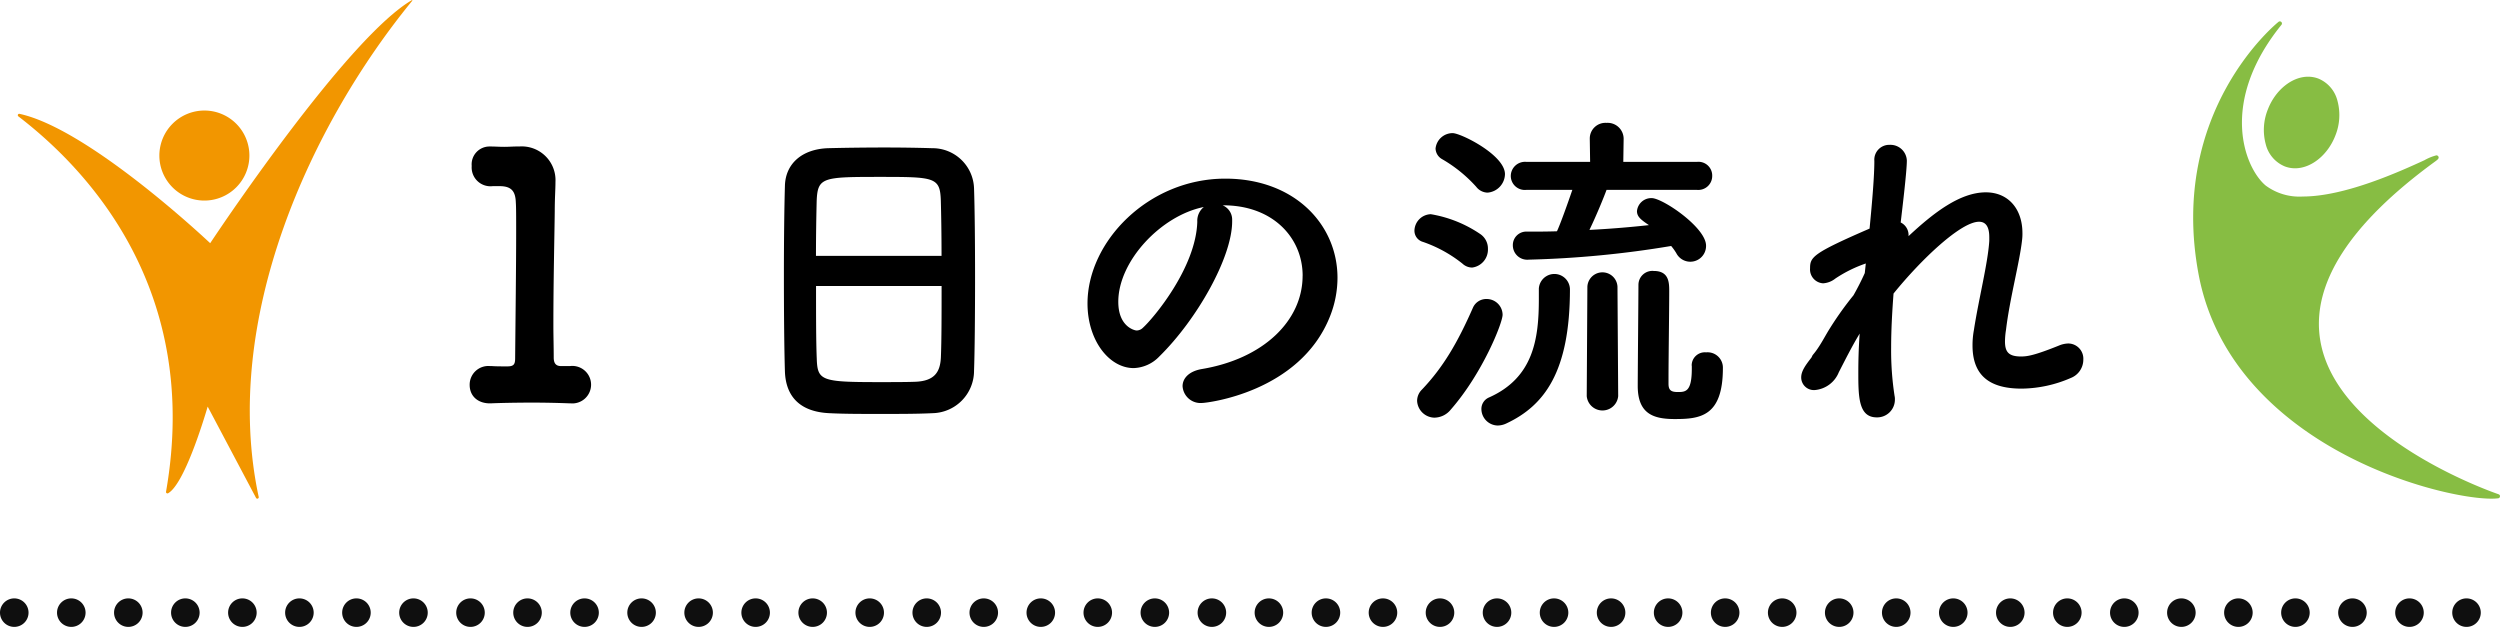 <svg height="88" viewBox="0 0 350.94 88" width="350.94" xmlns="http://www.w3.org/2000/svg" xmlns:xlink="http://www.w3.org/1999/xlink"><clipPath id="a"><path d="m0 0h348.44v70h-348.44z"/></clipPath><g clip-path="url(#a)" transform="translate(2.5)"><g fill-rule="evenodd"><path d="m348.24 69.382c-.228-.076-22.874-7.772-25.052-21.736-1.224-7.851 4.183-16.235 16.071-24.921.422-.307.634-.461.552-.71a.328.328 0 0 0 -.3-.21 6.938 6.938 0 0 0 -1.692.692c-3.325 1.522-11.114 5.089-17.056 5.089a7.928 7.928 0 0 1 -5.225-1.548c-2.987-2.517-6.573-11.691 2.228-22.561a.292.292 0 0 0 -.021-.389.289.289 0 0 0 -.388-.025c-.155.121-15.525 12.476-11.23 35.433 2.39 12.776 11.82 20.465 19.308 24.667 8.88 4.981 18.073 6.837 21.78 6.837a8.071 8.071 0 0 0 .968-.05.292.292 0 0 0 .056-.568" fill="#87bd43"/><path d="m315.844 15.382a7.687 7.687 0 0 0 -.29 4.853 4.546 4.546 0 0 0 2.679 3.125 4 4 0 0 0 1.442.264c2.293 0 4.621-1.9 5.66-4.613a7.68 7.68 0 0 0 .29-4.853 4.555 4.555 0 0 0 -2.68-3.126 4.024 4.024 0 0 0 -1.442-.264c-2.294 0-4.62 1.9-5.659 4.614" fill="#87bd43"/><g fill="#f29600"><path d="m55.352 0c-8.9 5.157-26.483 31.344-28.346 34.138-1.821-1.706-17.443-16.144-26.763-18.156a.218.218 0 0 0 -.043-.005.2.2 0 0 0 -.121.36c9.864 7.555 25.673 24.447 20.728 52.691a.2.2 0 0 0 .083.2.2.2 0 0 0 .114.036.207.207 0 0 0 .1-.026c2.232-1.279 4.91-9.987 5.55-12.163l6.79 12.821a.2.2 0 0 0 .177.106.209.209 0 0 0 .069-.012.2.2 0 0 0 .127-.23c-5.357-24.935 7.344-52.323 21.569-69.674z"/><path d="m19.871 21.835a6.319 6.319 0 1 0 6.319-6.319 6.327 6.327 0 0 0 -6.319 6.319"/></g></g><path d="m77.35 51.384h.192a2.633 2.633 0 1 1 0 5.232h-.192c-1.3-.048-3.168-.1-5.088-.1-2.257 0-4.56.048-5.761.1-1.776.1-3.072-.912-3.072-2.592a2.623 2.623 0 0 1 2.832-2.64h.24c.528.048 1.489.048 2.208.048.912 0 1.105-.288 1.105-1.152.048-5.377.143-12.961.143-17.714 0-2.016 0-3.5-.047-4.128-.048-1.489-.529-2.256-2.113-2.305h-1.152a2.641 2.641 0 0 1 -2.928-2.833 2.506 2.506 0 0 1 2.5-2.736h.183c.576 0 1.2.048 1.873.048.624 0 1.248-.048 1.679-.048h.432a4.738 4.738 0 0 1 5.089 4.993v.1c0 .864-.1 2.255-.1 4.032-.048 3.984-.192 9.841-.192 15.985 0 1.488.048 3.025.048 4.513 0 .72.24 1.2 1.008 1.2z"/><path d="m128.279 58.007c-2.113.1-4.705.1-7.248.1-2.5 0-4.994 0-6.961-.1-4.177-.143-6.241-2.255-6.384-5.808-.1-3.12-.145-8.353-.145-13.585 0-4.656.049-9.36.145-12.577.1-3.073 2.4-5.088 6-5.233 1.823-.048 4.944-.1 8.015-.1 2.544 0 5.041.047 6.674.1a5.825 5.825 0 0 1 5.856 5.617c.1 2.928.144 7.729.144 12.529 0 5.28-.049 10.561-.144 13.1a5.95 5.95 0 0 1 -5.953 5.952m1.392-22.082c0-3.024-.047-5.808-.1-7.728-.1-3.313-.815-3.36-8.5-3.36-8.113 0-8.785.047-8.928 3.36-.047 1.969-.1 4.7-.1 7.728zm-17.617 4.23c0 4.032 0 7.873.1 10.177.1 3.12.624 3.312 8.784 3.312 1.872 0 3.793 0 5.041-.048 2.687-.1 3.5-1.344 3.6-3.408.1-2.4.1-6.192.1-10.033z"/><path d="m180.36 38.709c0-5.328-4.177-9.888-11.138-9.888h-.1a2.17 2.17 0 0 1 1.344 2.016v.241c0 5.04-4.945 13.776-10.225 18.961a5.207 5.207 0 0 1 -3.6 1.632c-3.409 0-6.481-3.84-6.481-9.073 0-8.688 8.545-17.521 19.345-17.521 9.7 0 15.747 6.432 15.747 13.921a14.694 14.694 0 0 1 -1.057 5.424c-4.225 10.658-17.281 12.145-17.953 12.145a2.524 2.524 0 0 1 -2.737-2.352c0-1.056.817-2.064 2.64-2.4 8.737-1.441 14.21-6.816 14.21-13.106m-13.873-9.648c-6 1.2-12 7.585-12 13.3 0 3.6 2.4 4.032 2.545 4.032a1.271 1.271 0 0 0 .912-.384c1.44-1.3 7.441-8.4 7.633-14.881a2.483 2.483 0 0 1 .912-2.064"/><path d="m202.821 37.03a18.547 18.547 0 0 0 -5.568-3.072 1.633 1.633 0 0 1 -1.2-1.584 2.368 2.368 0 0 1 2.3-2.305 17.455 17.455 0 0 1 7.008 2.832 2.453 2.453 0 0 1 1.009 2.017 2.545 2.545 0 0 1 -2.209 2.641 2.005 2.005 0 0 1 -1.344-.529m-3.889 21.6a2.484 2.484 0 0 1 -2.5-2.352 2.226 2.226 0 0 1 .673-1.585c3.023-3.168 5.04-6.672 7.152-11.472a2.043 2.043 0 0 1 1.92-1.248 2.239 2.239 0 0 1 2.256 2.208c0 1.152-2.832 8.256-7.3 13.345a2.981 2.981 0 0 1 -2.209 1.1m5.809-32.4a19.52 19.52 0 0 0 -4.8-3.889 1.775 1.775 0 0 1 -.912-1.488 2.408 2.408 0 0 1 2.4-2.161c1.152 0 7.344 3.073 7.344 5.761a2.656 2.656 0 0 1 -2.447 2.592 2.065 2.065 0 0 1 -1.585-.815m8.785 14.352a2.185 2.185 0 0 1 4.368 0c0 11.617-3.6 16.37-8.929 18.866a2.913 2.913 0 0 1 -1.2.288 2.333 2.333 0 0 1 -2.3-2.3 1.745 1.745 0 0 1 1.055-1.632c6.289-2.784 7.009-8.305 7.009-13.825v-1.393zm9.505-13.921c-.384 1.057-1.488 3.744-2.4 5.616 2.88-.143 5.713-.383 8.353-.671-1.151-.768-1.68-1.2-1.68-1.968a2.014 2.014 0 0 1 2.065-1.824c1.536 0 7.632 4.127 7.632 6.672a2.21 2.21 0 0 1 -4.176 1.056 7.657 7.657 0 0 0 -.721-1.008 141.762 141.762 0 0 1 -20.017 1.92 2.019 2.019 0 0 1 -2.208-2.016 1.889 1.889 0 0 1 2.016-1.92h.048c1.344 0 2.736 0 4.128-.048.48-1.008 1.536-3.985 2.16-5.809h-6.48a1.971 1.971 0 0 1 -2.161-1.968 2 2 0 0 1 2.161-1.968h8.976l-.048-3.216v-.048a2.2 2.2 0 0 1 2.353-2.209 2.245 2.245 0 0 1 2.4 2.209v.048l-.048 3.216h10.369a1.928 1.928 0 0 1 2.112 1.968 1.953 1.953 0 0 1 -2.112 1.968zm-2.689 13.585a2.115 2.115 0 0 1 4.225 0l.1 15.361a2.217 2.217 0 0 1 -4.416 0zm14.642 11.089a1.848 1.848 0 0 1 2.028-1.868 2.15 2.15 0 0 1 2.352 2.209c0 6.816-3.216 7.152-6.768 7.152-2.977 0-5.185-.72-5.185-4.656 0-1.536.1-13.01.1-14.21a1.955 1.955 0 0 1 2.16-1.92c2.16 0 2.16 1.681 2.16 2.881 0 2.687-.1 9.553-.1 12.145v.816c0 .912.384 1.151 1.3 1.151 1.1 0 1.969-.048 1.969-3.263v-.433z"/><path d="m251.926 49.9c.048-.1.336-.384.72-.96.528-.769.912-1.488 1.392-2.305a46.113 46.113 0 0 1 3.648-5.184c.625-1.1 1.152-2.16 1.585-3.12l.143-1.344a18.369 18.369 0 0 0 -4.272 2.112 3.045 3.045 0 0 1 -1.728.672 1.955 1.955 0 0 1 -1.824-2.112c0-1.584.384-2.113 8.353-5.569.383-3.936.671-7.392.671-9.5a2.09 2.09 0 0 1 2.161-2.257 2.3 2.3 0 0 1 2.4 2.209c0 1.439-.576 6.24-.864 8.688a1.963 1.963 0 0 1 1.1 1.92c3.556-3.321 7.252-6.15 10.853-6.15 3.168 0 5.137 2.352 5.137 5.712a6.753 6.753 0 0 1 -.048.96c-.337 3.121-1.729 8.209-2.257 12.625a10.757 10.757 0 0 0 -.144 1.632c0 1.489.528 2.113 2.256 2.113.864 0 1.872-.144 5.328-1.537a3.563 3.563 0 0 1 1.3-.288 2.132 2.132 0 0 1 2.112 2.257 2.762 2.762 0 0 1 -1.776 2.592 17.687 17.687 0 0 1 -6.865 1.488c-3.7 0-6.912-1.2-6.912-6.049a11.721 11.721 0 0 1 .191-2.16c.673-4.368 1.969-9.408 2.161-12.529v-.527c0-1.584-.576-2.161-1.44-2.161-2.544 0-8.113 5.281-12 10.081-.192 2.544-.336 5.136-.336 7.585a42.061 42.061 0 0 0 .479 6.768 1.97 1.97 0 0 1 .048.528 2.486 2.486 0 0 1 -2.544 2.5c-2.544 0-2.591-2.832-2.591-6.288 0-1.68.047-3.5.191-5.472-1.056 1.727-2.063 3.744-2.928 5.424a4 4 0 0 1 -3.36 2.5 1.779 1.779 0 0 1 -1.92-1.777c0-.864.575-1.68 1.439-2.784z"/></g><path d="m344.242 2h-.005a2 2 0 0 1 -2-2 2 2 0 0 1 2-2h.005a2 2 0 0 1 2 2 2 2 0 0 1 -2 2zm-8.005 0h-.006a2 2 0 0 1 -2-2 2 2 0 0 1 2-2h.006a2 2 0 0 1 2 2 2 2 0 0 1 -2 2zm-8.006 0h-.005a2 2 0 0 1 -2-2 2 2 0 0 1 2-2h.005a2 2 0 0 1 2 2 2 2 0 0 1 -2 2zm-8.005 0h-.005a2 2 0 0 1 -2-2 2 2 0 0 1 2-2h.005a2 2 0 0 1 2 2 2 2 0 0 1 -2.001 2zm-8.006 0h-.005a2 2 0 0 1 -2-2 2 2 0 0 1 2-2h.005a2 2 0 0 1 2 2 2 2 0 0 1 -2 2zm-8.005 0h-.005a2 2 0 0 1 -2-2 2 2 0 0 1 2-2h.005a2 2 0 0 1 2 2 2 2 0 0 1 -2 2zm-8.005 0h-.01a2 2 0 0 1 -2-2 2 2 0 0 1 2-2h.006a2 2 0 0 1 2 2 2 2 0 0 1 -1.997 2zm-8.01 0a2 2 0 0 1 -2-2 2 2 0 0 1 2-2h.005a2 2 0 0 1 2 2 2 2 0 0 1 -2.005 2zm-8 0h-.005a2 2 0 0 1 -2-2 2 2 0 0 1 2-2h.005a2 2 0 0 1 2 2 2 2 0 0 1 -2 2zm-8.005 0h-.005a2 2 0 0 1 -2-2 2 2 0 0 1 2-2h.005a2 2 0 0 1 2 2 2 2 0 0 1 -2.002 2zm-8.005 0h-.006a2 2 0 0 1 -2-2 2 2 0 0 1 2-2h.006a2 2 0 0 1 2 2 2 2 0 0 1 -2.003 2zm-8.006 0h-.005a2 2 0 0 1 -2-2 2 2 0 0 1 2-2h.005a2 2 0 0 1 2 2 2 2 0 0 1 -2.003 2zm-8.005 0h-.005a2 2 0 0 1 -2-2 2 2 0 0 1 2-2h.005a2 2 0 0 1 2 2 2 2 0 0 1 -2.003 2zm-8.005 0h-.005a2 2 0 0 1 -2-2 2 2 0 0 1 2-2h.005a2 2 0 0 1 2 2 2 2 0 0 1 -2.003 2zm-8.005 0h-.006a2 2 0 0 1 -2-2 2 2 0 0 1 2-2h.006a2 2 0 0 1 2 2 2 2 0 0 1 -2.004 2zm-8.009 0h-.005a2 2 0 0 1 -2-2 2 2 0 0 1 2-2h.005a2 2 0 0 1 2 2 2 2 0 0 1 -2 2zm-8.005 0h-.006a2 2 0 0 1 -2-2 2 2 0 0 1 2-2h.006a2 2 0 0 1 2 2 2 2 0 0 1 -2.001 2zm-8.006 0h-.005a2 2 0 0 1 -2-2 2 2 0 0 1 2-2h.005a2 2 0 0 1 2 2 2 2 0 0 1 -2.001 2zm-8.005 0h-.006a2 2 0 0 1 -2-2 2 2 0 0 1 2-2h.006a2 2 0 0 1 2 2 2 2 0 0 1 -2.001 2zm-8.006 0h-.005a2 2 0 0 1 -2-2 2 2 0 0 1 2-2h.005a2 2 0 0 1 2 2 2 2 0 0 1 -2.001 2zm-8.005 0h-.006a2 2 0 0 1 -2-2 2 2 0 0 1 2-2h.006a2 2 0 0 1 2 2 2 2 0 0 1 -2.001 2zm-8.006 0h-.005a2 2 0 0 1 -2-2 2 2 0 0 1 2-2h.005a2 2 0 0 1 2 2 2 2 0 0 1 -2.001 2zm-8.005 0h-.006a2 2 0 0 1 -2-2 2 2 0 0 1 2-2h.006a2 2 0 0 1 2 2 2 2 0 0 1 -2.001 2zm-8.006 0h-.005a2 2 0 0 1 -2-2 2 2 0 0 1 2-2h.005a2 2 0 0 1 2 2 2 2 0 0 1 -2.001 2zm-8.006 0h-.01a2 2 0 0 1 -2-2 2 2 0 0 1 2-2h.005a2 2 0 0 1 2 2 2 2 0 0 1 -1.995 2zm-8.01 0a2 2 0 0 1 -2-2 2 2 0 0 1 2-2h.006a2 2 0 0 1 2 2 2 2 0 0 1 -2.006 2zm-8 0h-.005a2 2 0 0 1 -2-2 2 2 0 0 1 2-2h.005a2 2 0 0 1 2 2 2 2 0 0 1 -2 2zm-8.005 0h-.006a2 2 0 0 1 -2-2 2 2 0 0 1 2-2h.006a2 2 0 0 1 2 2 2 2 0 0 1 -2.001 2zm-8.006 0h-.005a2 2 0 0 1 -2-2 2 2 0 0 1 2-2h.005a2 2 0 0 1 2 2 2 2 0 0 1 -2.001 2zm-8.005 0h-.006a2 2 0 0 1 -2-2 2 2 0 0 1 2-2h.006a2 2 0 0 1 2 2 2 2 0 0 1 -2.001 2zm-8.006 0h-.006a2 2 0 0 1 -2-2 2 2 0 0 1 2-2h.006a2 2 0 0 1 2 2 2 2 0 0 1 -2.001 2zm-8.006 0h-.006a2 2 0 0 1 -2-2 2 2 0 0 1 2-2h.006a2 2 0 0 1 2 2 2 2 0 0 1 -2 2zm-8.006 0h-.006a2 2 0 0 1 -2-2 2 2 0 0 1 2-2h.006a2 2 0 0 1 2 2 2 2 0 0 1 -2 2zm-8.005 0h-.006a2 2 0 0 1 -2-2 2 2 0 0 1 2-2h.006a2 2 0 0 1 2 2 2 2 0 0 1 -2 2zm-8.006 0h-.006a2 2 0 0 1 -2-2 2 2 0 0 1 2-2h.006a2 2 0 0 1 2 2 2 2 0 0 1 -2 2zm-8.006 0h-.006a2 2 0 0 1 -2-2 2 2 0 0 1 2-2h.006a2 2 0 0 1 2 2 2 2 0 0 1 -2 2zm-8.005 0h-.006a2 2 0 0 1 -2-2 2 2 0 0 1 2-2h.006a2 2 0 0 1 2 2 2 2 0 0 1 -2 2zm-8.005 0h-.006a2 2 0 0 1 -2-2 2 2 0 0 1 2-2h.006a2 2 0 0 1 2 2 2 2 0 0 1 -2 2zm-8.006 0h-.006a2 2 0 0 1 -2-2 2 2 0 0 1 2-2h.006a2 2 0 0 1 2 2 2 2 0 0 1 -2 2zm-8.005 0h-.006a2 2 0 0 1 -2-2 2 2 0 0 1 2-2h.006a2 2 0 0 1 2 2 2 2 0 0 1 -2 2zm-8.006 0h-.006a2 2 0 0 1 -2-2 2 2 0 0 1 2-2h.006a2 2 0 0 1 2 2 2 2 0 0 1 -2 2zm-8.005 0h-.005a2 2 0 0 1 -2-2 2 2 0 0 1 2-2h.005a2 2 0 0 1 2 2 2 2 0 0 1 -2 2zm-8.006 0h-.005a2 2 0 0 1 -2-2 2 2 0 0 1 2-2h.006a2 2 0 0 1 2 2 2 2 0 0 1 -2.001 2zm-8.005 0h-.006a2 2 0 0 1 -2-2 2 2 0 0 1 2-2h.006a2 2 0 0 1 2 2 2 2 0 0 1 -2 2z" fill="#0f0f0f" transform="translate(2 86)"/></svg>